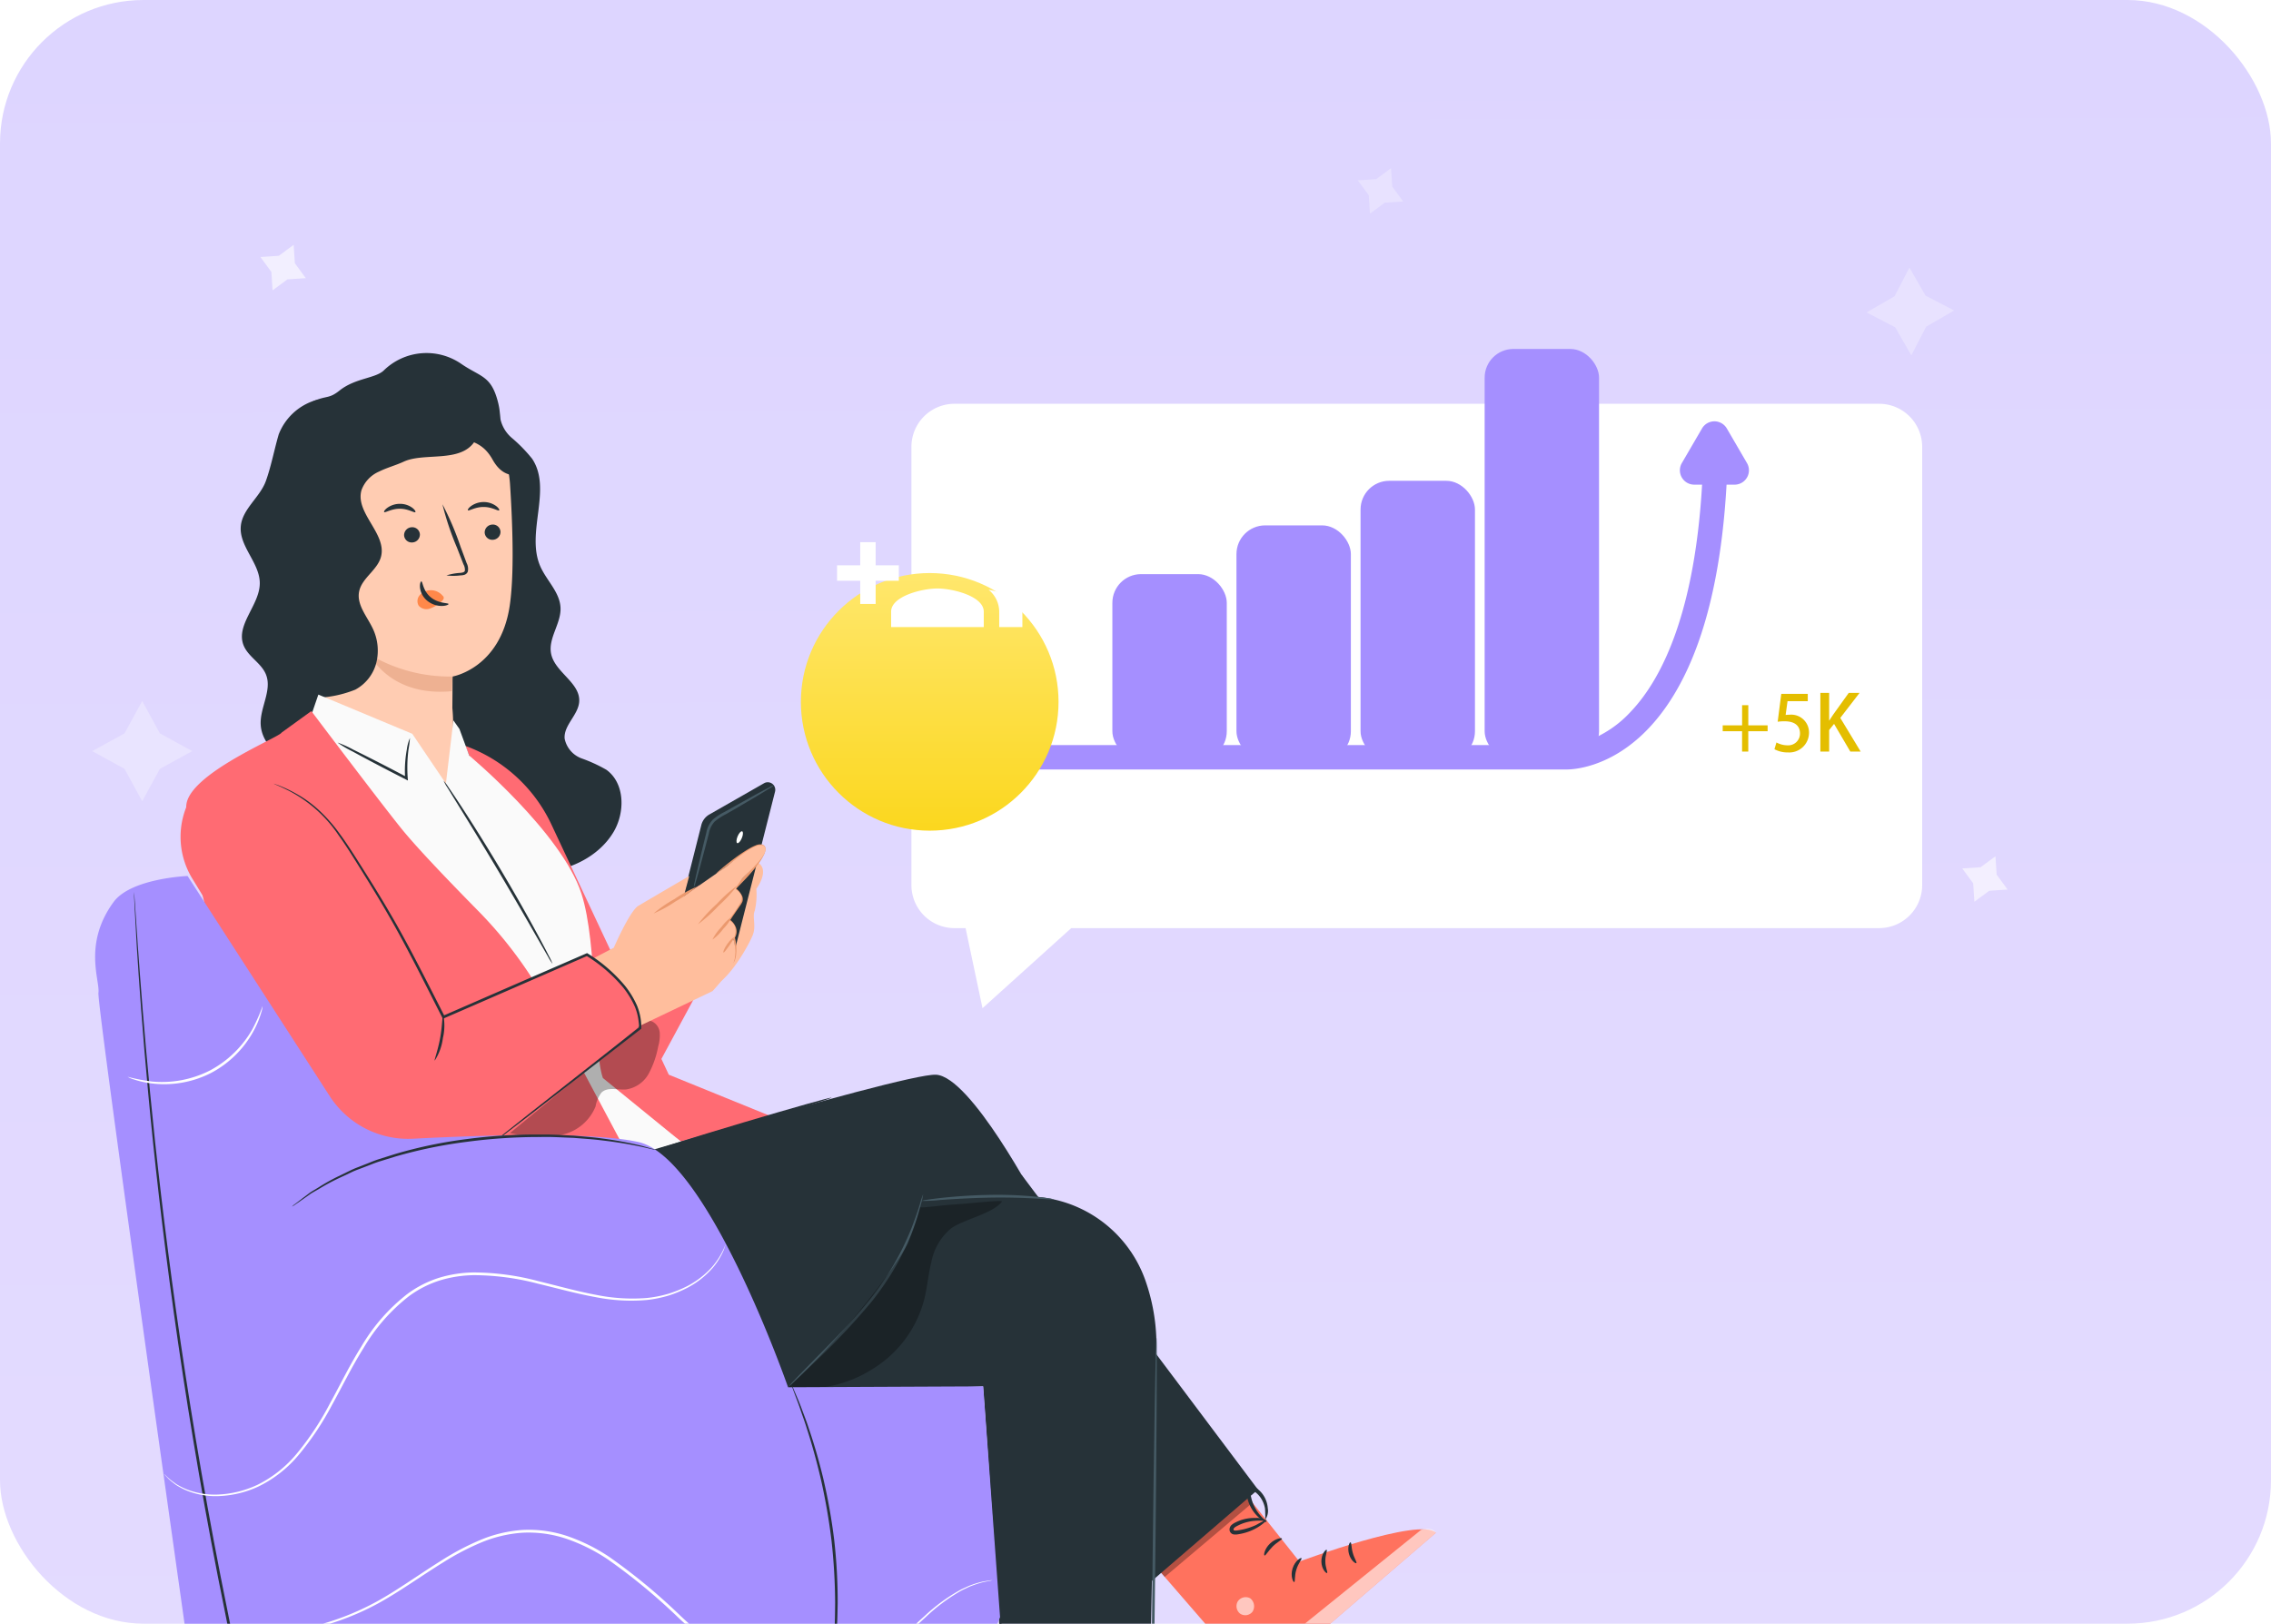 <svg xmlns="http://www.w3.org/2000/svg" xmlns:xlink="http://www.w3.org/1999/xlink" width="316.496" height="226.312" viewBox="0 0 316.496 226.312">
  <defs>
    <linearGradient id="linear-gradient" x1="1.038" y1="1.243" x2="1.034" y2="-0.022" gradientUnits="objectBoundingBox">
      <stop offset="0" stop-color="#e5dcff"/>
      <stop offset="1" stop-color="#ddd5ff"/>
    </linearGradient>
    <clipPath id="clip-path">
      <rect id="矩形_3641" data-name="矩形 3641" width="316.496" height="226.312" rx="20" transform="translate(30 6736)" fill="url(#linear-gradient)"/>
    </clipPath>
    <clipPath id="clip-path-2">
      <rect id="矩形_3644" data-name="矩形 3644" width="191.327" height="179.634" transform="translate(0 0)" fill="none"/>
    </clipPath>
    <filter id="联合_120" x="97.021" y="26.279" width="200.863" height="144.244" filterUnits="userSpaceOnUse">
      <feOffset dy="16" input="SourceAlpha"/>
      <feGaussianBlur stdDeviation="10" result="blur"/>
      <feFlood flood-color="#4e00b5" flood-opacity="0.259"/>
      <feComposite operator="in" in2="blur"/>
      <feComposite in="SourceGraphic"/>
    </filter>
    <linearGradient id="linear-gradient-3" x1="0.5" x2="0.5" y2="1" gradientUnits="objectBoundingBox">
      <stop offset="0" stop-color="#ffe76d"/>
      <stop offset="1" stop-color="#fbd71e"/>
    </linearGradient>
    <filter id="椭圆_1555" x="75.616" y="43.873" width="107.906" height="107.906" filterUnits="userSpaceOnUse">
      <feOffset dy="16" input="SourceAlpha"/>
      <feGaussianBlur stdDeviation="12" result="blur-2"/>
      <feFlood flood-color="#ebcf72" flood-opacity="0.388"/>
      <feComposite operator="in" in2="blur-2"/>
      <feComposite in="SourceGraphic"/>
    </filter>
    <filter id="路径_2296" x="-5.156" y="79.7" width="49.944" height="49.976" filterUnits="userSpaceOnUse">
      <feOffset dy="6" input="SourceAlpha"/>
      <feGaussianBlur stdDeviation="6" result="blur-3"/>
      <feFlood flood-color="#3493c4"/>
      <feComposite operator="in" in2="blur-3"/>
      <feComposite in="SourceGraphic"/>
    </filter>
    <filter id="路径_2297" x="18.288" y="16.122" width="42.324" height="42.338" filterUnits="userSpaceOnUse">
      <feOffset dy="6" input="SourceAlpha"/>
      <feGaussianBlur stdDeviation="6" result="blur-4"/>
      <feFlood flood-color="#3493c4"/>
      <feComposite operator="in" in2="blur-4"/>
      <feComposite in="SourceGraphic"/>
    </filter>
    <filter id="路径_2298" x="255.463" y="101.341" width="42.324" height="42.338" filterUnits="userSpaceOnUse">
      <feOffset dy="6" input="SourceAlpha"/>
      <feGaussianBlur stdDeviation="6" result="blur-5"/>
      <feFlood flood-color="#3493c4"/>
      <feComposite operator="in" in2="blur-5"/>
      <feComposite in="SourceGraphic"/>
    </filter>
    <filter id="路径_2299" x="171.225" y="5.441" width="42.324" height="42.338" filterUnits="userSpaceOnUse">
      <feOffset dy="6" input="SourceAlpha"/>
      <feGaussianBlur stdDeviation="6" result="blur-6"/>
      <feFlood flood-color="#3493c4"/>
      <feComposite operator="in" in2="blur-6"/>
      <feComposite in="SourceGraphic"/>
    </filter>
    <filter id="路径_2300" x="242.133" y="19.292" width="48.207" height="48.235" filterUnits="userSpaceOnUse">
      <feOffset dy="6" input="SourceAlpha"/>
      <feGaussianBlur stdDeviation="6" result="blur-7"/>
      <feFlood flood-color="#3493c4"/>
      <feComposite operator="in" in2="blur-7"/>
      <feComposite in="SourceGraphic"/>
    </filter>
  </defs>
  <g id="pic03" transform="translate(-30 -6736)">
    <g id="蒙版组_149" data-name="蒙版组 149" clip-path="url(#clip-path)">
      <rect id="矩形_988" data-name="矩形 988" width="316.496" height="226.312" rx="20" transform="translate(30 6736)" fill="url(#linear-gradient)"/>
      <g id="蒙版组_150" data-name="蒙版组 150" transform="translate(40.916 6782.678)" clip-path="url(#clip-path-2)">
        <rect id="矩形_3642" data-name="矩形 3642" width="191.327" height="179.634" transform="translate(0 0)" fill="none"/>
        <g id="组_8156" data-name="组 8156" transform="translate(2.342 2.532)">
          <g id="组_7987" data-name="组 7987" transform="translate(20.286 0)">
            <g id="组_7905" data-name="组 7905" transform="translate(0 3.463)">
              <path id="路径_28837" data-name="路径 28837" d="M-242.434,232.6a21,21,0,0,0-3.45-1.585,3.724,3.724,0,0,1-2.367-2.757c-.156-1.87,1.908-3.284,2.029-5.158.17-2.639-3.394-4.083-3.915-6.676-.433-2.153,1.392-4.185,1.313-6.38s-1.97-3.832-2.837-5.843c-2.013-4.674,1.7-10.7-1.111-14.941a20.963,20.963,0,0,0-2.856-2.93,4.815,4.815,0,0,1-1.686-3.6l-5.28-2.4c-1.768-2.708-5.778-2.813-8.794-1.658s-5.664,3.234-8.8,4.01c-1.52.377-1.3-1.884-2.837-1.571a7.991,7.991,0,0,0-5.075,4.742c-.617,2.105-1.045,4.433-1.791,6.5-.824,2.28-3.263,3.872-3.491,6.286-.266,2.817,2.639,5.112,2.644,7.942.006,3.045-3.348,5.764-2.28,8.615.611,1.629,2.486,2.5,3.138,4.114.9,2.228-.89,4.669-.726,7.067.162,2.367,2.146,4.149,4.027,5.59a84.647,84.647,0,0,0,23.716,13.061,27.93,27.93,0,0,0,11.511,1.894c3.9-.355,7.828-2.226,9.871-5.577C-239.8,238.593-239.82,234.487-242.434,232.6Z" transform="translate(293.398 -177.979)" fill="#263238"/>
            </g>
            <g id="组_7906" data-name="组 7906" transform="translate(4.814)">
              <path id="路径_28838" data-name="路径 28838" d="M-255.751,180.156c-.957-3.823-2.425-3.518-5.205-5.446a8.527,8.527,0,0,0-10.694.932c-1.126,1.144-3.993,1.072-6.194,2.829-1.417,1.13-1.721.716-3.406,1.38s-4.77,5.368-4.718,7.182l-.843,7.952c.069,1.864,2.457,2.911,4.215,2.3s2.926-2.256,3.856-3.87,1.8-3.36,3.323-4.432c2.523-1.778,5.943-1.167,8.964-.547s6.517,1.062,8.875-.93C-255.545,185.794-255.1,182.74-255.751,180.156Z" transform="translate(286.811 -173.252)" fill="#263238"/>
            </g>
            <g id="组_7908" data-name="组 7908" transform="translate(9.848 7.259)">
              <g id="组_7907" data-name="组 7907">
                <path id="路径_28839" data-name="路径 28839" d="M-252.236,194.16c-.337-5.177-3.774-11.522-8.92-10.964l-16.063,4.107a3.034,3.034,0,0,0-2.7,3.085l1.806,38.842-.111.024s6.535,13.883,17.156,10.536c2.106-.664.194-5.9.612-8.275l.109.014c0-.282.008-.545.012-.814a25.478,25.478,0,0,0,.063-5.334h0c.03-3.136.026-4.422.029-4.393,0,0,6.6-1.113,7.945-9.746C-251.631,206.948-251.862,199.911-252.236,194.16Z" transform="translate(279.923 -183.161)" fill="#ffccb2"/>
              </g>
            </g>
            <g id="组_7917" data-name="组 7917" transform="translate(34.003 23.91)">
              <g id="组_7916" data-name="组 7916">
                <g id="组_7915" data-name="组 7915">
                  <g id="组_7914" data-name="组 7914">
                    <g id="组_7913" data-name="组 7913">
                      <g id="组_7912" data-name="组 7912">
                        <g id="组_7911" data-name="组 7911">
                          <g id="组_7910" data-name="组 7910">
                            <g id="组_7909" data-name="组 7909">
                              <path id="路径_28840" data-name="路径 28840" d="M-244.671,206.89a1.106,1.106,0,0,1-1.062,1.119,1.058,1.058,0,0,1-1.141-1,1.107,1.107,0,0,1,1.061-1.12A1.058,1.058,0,0,1-244.671,206.89Z" transform="translate(246.875 -205.892)" fill="#263238"/>
                            </g>
                          </g>
                        </g>
                      </g>
                    </g>
                  </g>
                </g>
              </g>
            </g>
            <g id="组_7927" data-name="组 7927" transform="translate(31.655 20.763)">
              <g id="组_7926" data-name="组 7926">
                <g id="组_7925" data-name="组 7925">
                  <g id="组_7924" data-name="组 7924">
                    <g id="组_7923" data-name="组 7923">
                      <g id="组_7922" data-name="组 7922">
                        <g id="组_7921" data-name="组 7921">
                          <g id="组_7920" data-name="组 7920">
                            <g id="组_7919" data-name="组 7919">
                              <g id="组_7918" data-name="组 7918">
                                <path id="路径_28841" data-name="路径 28841" d="M-245.722,202.754c-.137.144-.974-.474-2.163-.468-1.187-.012-2.058.6-2.188.458-.064-.064.076-.325.455-.6a3.03,3.03,0,0,1,1.75-.545,2.91,2.91,0,0,1,1.722.553C-245.779,202.428-245.655,202.689-245.722,202.754Z" transform="translate(250.087 -201.595)" fill="#263238"/>
                              </g>
                            </g>
                          </g>
                        </g>
                      </g>
                    </g>
                  </g>
                </g>
              </g>
            </g>
            <g id="组_7947" data-name="组 7947" transform="translate(19.975 21.011)">
              <g id="组_7936" data-name="组 7936" transform="translate(2.796 3.27)">
                <g id="组_7935" data-name="组 7935">
                  <g id="组_7934" data-name="组 7934">
                    <g id="组_7933" data-name="组 7933">
                      <g id="组_7932" data-name="组 7932">
                        <g id="组_7931" data-name="组 7931">
                          <g id="组_7930" data-name="组 7930">
                            <g id="组_7929" data-name="组 7929">
                              <g id="组_7928" data-name="组 7928">
                                <path id="路径_28842" data-name="路径 28842" d="M-260.039,207.395a1.106,1.106,0,0,1-1.063,1.119,1.057,1.057,0,0,1-1.14-1,1.106,1.106,0,0,1,1.061-1.119A1.058,1.058,0,0,1-260.039,207.395Z" transform="translate(262.243 -206.397)" fill="#263238"/>
                              </g>
                            </g>
                          </g>
                        </g>
                      </g>
                    </g>
                  </g>
                </g>
              </g>
              <g id="组_7946" data-name="组 7946">
                <g id="组_7945" data-name="组 7945">
                  <g id="组_7944" data-name="组 7944">
                    <g id="组_7943" data-name="组 7943">
                      <g id="组_7942" data-name="组 7942">
                        <g id="组_7941" data-name="组 7941">
                          <g id="组_7940" data-name="组 7940">
                            <g id="组_7939" data-name="组 7939">
                              <g id="组_7938" data-name="组 7938">
                                <g id="组_7937" data-name="组 7937">
                                  <path id="路径_28843" data-name="路径 28843" d="M-261.7,203.093c-.137.144-.976-.474-2.163-.468-1.186-.012-2.057.6-2.187.458-.063-.065.075-.325.455-.6a3.025,3.025,0,0,1,1.75-.545,2.9,2.9,0,0,1,1.722.553C-261.761,202.767-261.636,203.028-261.7,203.093Z" transform="translate(266.068 -201.934)" fill="#263238"/>
                                </g>
                              </g>
                            </g>
                          </g>
                        </g>
                      </g>
                    </g>
                  </g>
                </g>
              </g>
            </g>
            <g id="组_7957" data-name="组 7957" transform="translate(28.094 21.071)">
              <g id="组_7956" data-name="组 7956">
                <g id="组_7955" data-name="组 7955">
                  <g id="组_7954" data-name="组 7954">
                    <g id="组_7953" data-name="组 7953">
                      <g id="组_7952" data-name="组 7952">
                        <g id="组_7951" data-name="组 7951">
                          <g id="组_7950" data-name="组 7950">
                            <g id="组_7949" data-name="组 7949">
                              <g id="组_7948" data-name="组 7948">
                                <path id="路径_28844" data-name="路径 28844" d="M-254.382,211.938a7.889,7.889,0,0,1,1.93-.353c.3-.032.591-.093.641-.3a1.549,1.549,0,0,0-.2-.9l-.9-2.313a39.877,39.877,0,0,1-2.029-6.053,39.915,39.915,0,0,1,2.51,5.875q.453,1.219.865,2.327a1.759,1.759,0,0,1,.16,1.193.761.761,0,0,1-.5.446,2.023,2.023,0,0,1-.515.073A7.717,7.717,0,0,1-254.382,211.938Z" transform="translate(254.96 -202.015)" fill="#263238"/>
                              </g>
                            </g>
                          </g>
                        </g>
                      </g>
                    </g>
                  </g>
                </g>
              </g>
            </g>
            <g id="组_7966" data-name="组 7966" transform="translate(17.985 42.028)">
              <g id="组_7965" data-name="组 7965">
                <g id="组_7964" data-name="组 7964">
                  <g id="组_7963" data-name="组 7963">
                    <g id="组_7962" data-name="组 7962">
                      <g id="组_7961" data-name="组 7961">
                        <g id="组_7960" data-name="组 7960">
                          <g id="组_7959" data-name="组 7959">
                            <g id="组_7958" data-name="组 7958">
                              <path id="路径_28845" data-name="路径 28845" d="M-257.252,233.681a21.861,21.861,0,0,1-11.538-3.058s2.811,5.923,11.427,5.1Z" transform="translate(268.79 -230.623)" fill="#eeb192"/>
                            </g>
                          </g>
                        </g>
                      </g>
                    </g>
                  </g>
                </g>
              </g>
            </g>
            <g id="组_7975" data-name="组 7975" transform="translate(24.633 33.059)">
              <g id="组_7974" data-name="组 7974">
                <g id="组_7973" data-name="组 7973">
                  <g id="组_7972" data-name="组 7972">
                    <g id="组_7971" data-name="组 7971">
                      <g id="组_7970" data-name="组 7970">
                        <g id="组_7969" data-name="组 7969">
                          <g id="组_7968" data-name="组 7968">
                            <g id="组_7967" data-name="组 7967">
                              <path id="路径_28846" data-name="路径 28846" d="M-256.152,219.186a2.139,2.139,0,0,0-1.922-.793,1.95,1.95,0,0,0-1.348.729,1.245,1.245,0,0,0-.091,1.42,1.436,1.436,0,0,0,1.559.391,4.493,4.493,0,0,0,1.517-.912,1.318,1.318,0,0,0,.339-.353.4.4,0,0,0,0-.443" transform="translate(259.695 -218.38)" fill="#ff884a"/>
                            </g>
                          </g>
                        </g>
                      </g>
                    </g>
                  </g>
                </g>
              </g>
            </g>
            <g id="组_7985" data-name="组 7985" transform="translate(24.985 31.824)">
              <g id="组_7984" data-name="组 7984">
                <g id="组_7983" data-name="组 7983">
                  <g id="组_7982" data-name="组 7982">
                    <g id="组_7981" data-name="组 7981">
                      <g id="组_7980" data-name="组 7980">
                        <g id="组_7979" data-name="组 7979">
                          <g id="组_7978" data-name="组 7978">
                            <g id="组_7977" data-name="组 7977">
                              <g id="组_7976" data-name="组 7976">
                                <path id="路径_28847" data-name="路径 28847" d="M-259.022,216.7c.193-.012.2,1.281,1.3,2.2s2.479.77,2.489.951c.018.081-.306.252-.886.269a3.205,3.205,0,0,1-2.078-.72,2.807,2.807,0,0,1-1.012-1.842C-259.253,217.009-259.11,216.688-259.022,216.7Z" transform="translate(259.213 -216.695)" fill="#263238"/>
                              </g>
                            </g>
                          </g>
                        </g>
                      </g>
                    </g>
                  </g>
                </g>
              </g>
            </g>
            <g id="组_7986" data-name="组 7986" transform="translate(5.3 4.149)">
              <path id="路径_28848" data-name="路径 28848" d="M-258.013,182.9l-5.83-3.987a55.118,55.118,0,0,0-14.487,3.705,12.1,12.1,0,0,0-4.993,3.209c-1.744,2.134-2.021,5.076-2.22,7.827-.754,10.472-1.38,21.258,1.909,31.227a5.532,5.532,0,0,1,3.809-2.133,15.894,15.894,0,0,0,4.347-1.064,5.92,5.92,0,0,0,2.941-3.779,7.129,7.129,0,0,0-.533-4.808c-.8-1.66-2.223-3.261-1.875-5.071.365-1.894,2.535-2.979,3.044-4.839.88-3.215-3.623-6.1-2.712-9.308a4.5,4.5,0,0,1,2.467-2.6c1.1-.549,2.3-.856,3.418-1.374C-265.014,188.183-257.6,191.3-258.013,182.9Z" transform="translate(286.146 -178.916)" fill="#263238"/>
            </g>
          </g>
          <g id="组_8021" data-name="组 8021" transform="translate(11.906 47.604)">
            <g id="组_7996" data-name="组 7996" transform="translate(55.131 12.216)">
              <g id="组_7988" data-name="组 7988" transform="translate(14.978 11.063)">
                <path id="路径_28849" data-name="路径 28849" d="M-198.87,270.012l-10.071,15.709a4.038,4.038,0,0,0,3.542,1.76c2.421-.1,5.756-6.168,6.153-7.4s-.143-2.409.22-3.225a9.948,9.948,0,0,0,.217-3.064C-198.863,273.924-196.634,270.934-198.87,270.012Z" transform="translate(208.941 -270.012)" fill="#ffbe9d"/>
              </g>
              <g id="组_7989" data-name="组 7989" transform="translate(12.197)">
                <path id="路径_28850" data-name="路径 28850" d="M-212.746,281.673l5.247-20.794a2.365,2.365,0,0,1,1.119-1.474l7.625-4.356a1.044,1.044,0,0,1,1.364.3h0a1.05,1.05,0,0,1,.167.872l-5.557,21.889Z" transform="translate(212.746 -254.911)" fill="#263238"/>
              </g>
              <g id="组_7990" data-name="组 7990" transform="translate(0 14.367)">
                <path id="路径_28851" data-name="路径 28851" d="M-219.884,303.035l12.186-22.555-4.588-5.959-17.147,13.044,4.491,12.394Z" transform="translate(229.434 -274.522)" fill="#ff6b73"/>
              </g>
              <g id="组_7992" data-name="组 7992" transform="translate(19.514 8.654)">
                <g id="组_7991" data-name="组 7991">
                  <path id="路径_28852" data-name="路径 28852" d="M-200.367,283.286a5.367,5.367,0,0,0,.234-.93,6.964,6.964,0,0,0-.255-2.6l-.015-.053.028-.048a1.4,1.4,0,0,0,.141-1.158,2.22,2.22,0,0,0-.85-1.061l-.134-.095.091-.136,1.379-2.065a2.955,2.955,0,0,0,.321-.533.761.761,0,0,0-.04-.542,2.57,2.57,0,0,0-.854-.968l-.172-.125.138-.157c.375-.429.789-.852,1.21-1.284a27.73,27.73,0,0,0,2.009-2.321,7.531,7.531,0,0,0,.745-1.2,1.84,1.84,0,0,0,.183-.6c.016-.192-.076-.3-.186-.321l-.042-.008h0a1.271,1.271,0,0,0-.688.107,6.568,6.568,0,0,0-.7.318c-.447.236-.861.489-1.245.735-.768.5-1.421.965-1.959,1.352l-1.245.914a2.279,2.279,0,0,1-.46.305,2.007,2.007,0,0,1,.392-.39c.269-.238.669-.578,1.191-.993s1.161-.905,1.926-1.426c.382-.259.8-.526,1.253-.778a6.751,6.751,0,0,1,.731-.348,1.507,1.507,0,0,1,.917-.122l-.043-.009a.61.61,0,0,1,.511.675,2.132,2.132,0,0,1-.207.731,7.7,7.7,0,0,1-.774,1.27,26.385,26.385,0,0,1-2.03,2.363c-.42.433-.838.857-1.207,1.275l-.033-.283a2.893,2.893,0,0,1,.983,1.138,1.13,1.13,0,0,1,.045.8,2.92,2.92,0,0,1-.365.612l-1.418,2.061-.043-.23a2.494,2.494,0,0,1,.952,1.245,1.667,1.667,0,0,1-.2,1.38l.014-.1a6.546,6.546,0,0,1,.145,2.7,2.606,2.606,0,0,1-.229.7C-200.307,283.221-200.356,283.292-200.367,283.286Z" transform="translate(202.734 -266.724)" fill="#eb996e"/>
                </g>
              </g>
              <g id="组_7994" data-name="组 7994" transform="translate(16.396 0.43)">
                <g id="组_7993" data-name="组 7993">
                  <path id="路径_28853" data-name="路径 28853" d="M-195.845,255.5a2.974,2.974,0,0,1-.627.443c-.417.264-1.025.636-1.783,1.088l-2.668,1.571-1.584.914a7.83,7.83,0,0,0-1.593,1.045,3.3,3.3,0,0,0-.8,1.651c-.159.612-.313,1.2-.46,1.771l-.8,2.995c-.233.851-.428,1.538-.572,2.011a2.993,2.993,0,0,1-.26.725,3.02,3.02,0,0,1,.116-.761c.1-.484.254-1.181.455-2.04l.721-3.015c.141-.57.287-1.164.439-1.778a3.6,3.6,0,0,1,.9-1.831,7.828,7.828,0,0,1,1.679-1.1l1.593-.894,2.706-1.5c.773-.422,1.4-.757,1.841-.982A3.018,3.018,0,0,1-195.845,255.5Z" transform="translate(207 -255.498)" fill="#455a64"/>
                </g>
              </g>
              <g id="组_7995" data-name="组 7995" transform="translate(22.342 6.838)">
                <path id="路径_28854" data-name="路径 28854" d="M-198.708,264.951c-.189.453-.211.875-.049.943s.447-.243.637-.7.211-.875.049-.943S-198.519,264.5-198.708,264.951Z" transform="translate(198.866 -264.245)" fill="#fff"/>
              </g>
            </g>
            <g id="组_8006" data-name="组 8006" transform="translate(0.794)">
              <g id="组_7997" data-name="组 7997" transform="translate(38.889 7.148)">
                <path id="路径_28855" data-name="路径 28855" d="M-250.569,247.993h0a21.235,21.235,0,0,1,12,10.956l16.36,34.878,14.091,5.728-12.407,3.584-11.051-8.121Z" transform="translate(250.569 -247.993)" fill="#ff6b73"/>
              </g>
              <g id="组_7998" data-name="组 7998" transform="translate(16.451)">
                <path id="路径_28856" data-name="路径 28856" d="M-228.788,300.53l-5.936,4.587-29.613-30.531-16.93-30.65,1.957-5.7,13.089,5.464,4.687,6.942,1.045-8.811.841,1.193,1.366,3.713s12.853,10.717,15.626,19.214c2.315,7.093,1.59,21.746,3,25.728Z" transform="translate(281.268 -238.235)" fill="#fafafa"/>
              </g>
              <g id="组_7999" data-name="组 7999" transform="translate(0 2.302)">
                <path id="路径_28857" data-name="路径 28857" d="M-290.5,244.378c-.2.6-12.659,5.614-13.255,9.987s8.956,38.187,8.956,38.187l15.138,13.4h38.874l-12.332-23.142a58.751,58.751,0,0,0-9.979-13.593c-3.649-3.706-8.066-8.292-10.339-11.029-2.464-2.967-12.91-16.816-12.91-16.816Z" transform="translate(303.777 -241.377)" fill="#ff6b73"/>
              </g>
              <g id="组_8001" data-name="组 8001" transform="translate(21.08 6.053)">
                <g id="组_8000" data-name="组 8000">
                  <path id="路径_28858" data-name="路径 28858" d="M-274.934,247.132a15.1,15.1,0,0,1,2.2.99c1.338.656,3.175,1.585,5.193,2.631l2.29,1.2-.263.174a16.675,16.675,0,0,1,.246-4.083,5.672,5.672,0,0,1,.427-1.545,14.808,14.808,0,0,1-.2,1.579,19.985,19.985,0,0,0-.108,4.023l.025.322-.288-.148-2.3-1.182c-2.018-1.047-3.836-2.013-5.143-2.73A15.182,15.182,0,0,1-274.934,247.132Z" transform="translate(274.935 -246.498)" fill="#263238"/>
                </g>
              </g>
              <g id="组_8003" data-name="组 8003" transform="translate(35.861 12.003)">
                <g id="组_8002" data-name="组 8002">
                  <path id="路径_28859" data-name="路径 28859" d="M-239.526,280.145a6.843,6.843,0,0,1-.622-.99l-1.586-2.76c-1.333-2.332-3.184-5.549-5.28-9.073s-4.04-6.686-5.454-8.971l-1.668-2.71a6.912,6.912,0,0,1-.574-1.019,6.733,6.733,0,0,1,.7.938c.429.618,1.035,1.521,1.771,2.647,1.473,2.25,3.454,5.393,5.554,8.921s3.913,6.768,5.188,9.137c.637,1.185,1.143,2.148,1.481,2.82A6.89,6.89,0,0,1-239.526,280.145Z" transform="translate(254.711 -254.62)" fill="#263238"/>
                </g>
              </g>
              <g id="组_8005" data-name="组 8005" transform="translate(44.217 45.453)" opacity="0.3">
                <g id="组_8004" data-name="组 8004">
                  <path id="路径_28860" data-name="路径 28860" d="M-242.438,315.928a19.31,19.31,0,0,0,6.825.338,6.57,6.57,0,0,0,5.163-4.035,4.264,4.264,0,0,1,.843-1.952c.869-.805,2.253-.31,3.432-.418a4.315,4.315,0,0,0,3.13-2.2,12.822,12.822,0,0,0,1.308-3.732,5.72,5.72,0,0,0,.231-1.938,1.932,1.932,0,0,0-1.011-1.578c-.89-.4-1.894.182-2.686.755A202.594,202.594,0,0,0-243.278,316.5" transform="translate(243.278 -300.282)"/>
                </g>
              </g>
            </g>
            <g id="组_8007" data-name="组 8007" transform="translate(54.402 20.974)">
              <path id="路径_28861" data-name="路径 28861" d="M-224.46,281.18s2.228-5.128,3.418-5.839,7.1-4.165,7.1-4.165l-.761,2.819,5.777-4.021c.71-.478,4.836-4.236,5.568-2.77.526,1.056-2.842,3.838-3.293,4.457-1.128,1.549-.754,1.406-.754,1.406s1.224.737.61,1.831a24.7,24.7,0,0,1-1.65,2.434s1.608.575.67,2.669a5.6,5.6,0,0,1,.163,2.689c-.265,1.563-3.084,4.533-3.084,4.533l-14.061,6.712-5.67-9.646Z" transform="translate(230.43 -266.866)" fill="#ffbe9d"/>
            </g>
            <g id="组_8008" data-name="组 8008" transform="translate(0 9.961)">
              <path id="路径_28862" data-name="路径 28862" d="M-277.237,267.519l9.016,19.3,20-8.708s8.3,4.853,7.15,10.156L-259.091,303.1a16.109,16.109,0,0,1-12.2,3.556h0a16.129,16.129,0,0,1-11.523-7.171l-13.041-19.892-7.291-11.945a11.176,11.176,0,0,1,.306-12.363,9.038,9.038,0,0,1,2.576-2.423C-297.013,250.872-287.339,250.011-277.237,267.519Z" transform="translate(304.863 -251.833)" fill="#ff6b73"/>
            </g>
            <g id="组_8010" data-name="组 8010" transform="translate(65.916 26.756)">
              <g id="组_8009" data-name="组 8009">
                <path id="路径_28863" data-name="路径 28863" d="M-208.615,274.765a17.911,17.911,0,0,1-2.937,2.026,17.975,17.975,0,0,1-3.124,1.724,17.938,17.938,0,0,1,2.937-2.027A18,18,0,0,1-208.615,274.765Z" transform="translate(214.677 -274.759)" fill="#eb996e"/>
              </g>
            </g>
            <g id="组_8012" data-name="组 8012" transform="translate(72.109 26.583)">
              <g id="组_8011" data-name="组 8011">
                <path id="路径_28864" data-name="路径 28864" d="M-200.7,274.526a21.1,21.1,0,0,1-2.625,2.84,21.2,21.2,0,0,1-2.875,2.586,21.1,21.1,0,0,1,2.625-2.841A21.043,21.043,0,0,1-200.7,274.526Z" transform="translate(206.204 -274.523)" fill="#eb996e"/>
              </g>
            </g>
            <g id="组_8014" data-name="组 8014" transform="translate(74.118 30.928)">
              <g id="组_8013" data-name="组 8013">
                <path id="路径_28865" data-name="路径 28865" d="M-200.714,280.459a6.412,6.412,0,0,1-1.232,1.724,6.415,6.415,0,0,1-1.5,1.493,6.384,6.384,0,0,1,1.232-1.724A6.416,6.416,0,0,1-200.714,280.459Z" transform="translate(203.454 -280.454)" fill="#eb996e"/>
              </g>
            </g>
            <g id="组_8016" data-name="组 8016" transform="translate(75.643 33.856)">
              <g id="组_8015" data-name="组 8015">
                <path id="路径_28866" data-name="路径 28866" d="M-199.9,284.457c.075.066-.235.541-.631,1.11s-.736,1.023-.824.976.122-.594.532-1.18S-199.968,284.393-199.9,284.457Z" transform="translate(201.369 -284.45)" fill="#eb996e"/>
              </g>
            </g>
            <g id="组_8018" data-name="组 8018" transform="translate(12.975 12.407)">
              <g id="组_8017" data-name="组 8017">
                <path id="路径_28867" data-name="路径 28867" d="M-257.387,305.9s.029-.034.091-.089l.287-.24,1.133-.916,4.322-3.432,15.417-12.115-.064.125a7.725,7.725,0,0,0-.566-2.954,12.314,12.314,0,0,0-1.66-2.716,21.166,21.166,0,0,0-5.114-4.4l.167.01-10.354,4.514-9.643,4.195-.161.07-.079-.156c-2.655-5.233-5.1-10.159-7.589-14.436-1.232-2.145-2.457-4.135-3.608-5.983s-2.207-3.568-3.281-5.048a18.654,18.654,0,0,0-6.229-5.79c-.433-.256-.833-.451-1.18-.62s-.642-.308-.884-.409l-.547-.242a.851.851,0,0,1-.182-.093,16.758,16.758,0,0,1,2.858,1.25,16.463,16.463,0,0,1,3.052,2.09,21.508,21.508,0,0,1,3.309,3.672c1.095,1.48,2.163,3.2,3.328,5.037s2.4,3.829,3.646,5.973c2.514,4.276,4.979,9.2,7.64,14.429l-.24-.086,9.64-4.2,10.357-4.505.09-.039.078.049a21.428,21.428,0,0,1,5.2,4.5,12.6,12.6,0,0,1,1.7,2.809,8.059,8.059,0,0,1,.581,3.1v.076l-.064.049-15.5,12.007-4.38,3.359-1.164.875-.3.22A.444.444,0,0,1-257.387,305.9Z" transform="translate(287.111 -255.171)" fill="#263238"/>
              </g>
            </g>
            <g id="组_8020" data-name="组 8020" transform="translate(35.415 44.532)">
              <g id="组_8019" data-name="组 8019">
                <path id="路径_28868" data-name="路径 28868" d="M-256.4,305.5c-.1-.045.448-1.422.763-3.206s.292-3.267.406-3.272a7.5,7.5,0,0,1-.031,3.34A7.5,7.5,0,0,1-256.4,305.5Z" transform="translate(256.409 -299.024)" fill="#263238"/>
              </g>
            </g>
          </g>
          <g id="组_8155" data-name="组 8155" transform="translate(0 72.888)">
            <g id="组_8070" data-name="组 8070" transform="translate(144.99 82.406)">
              <g id="组_8055" data-name="组 8055" transform="translate(0)">
                <g id="组_8025" data-name="组 8025">
                  <g id="组_8024" data-name="组 8024">
                    <g id="组_8023" data-name="组 8023">
                      <g id="组_8022" data-name="组 8022">
                        <path id="路径_28869" data-name="路径 28869" d="M-110.409,385.239l10.472,13.149s16.853-6.252,19.024-4.011l-24.708,21.268-17.157-19.817Z" transform="translate(122.778 -385.239)" fill="#ff725e"/>
                      </g>
                    </g>
                  </g>
                </g>
                <g id="组_8030" data-name="组 8030" transform="translate(14.074 18.121)" opacity="0.6">
                  <g id="组_8029" data-name="组 8029">
                    <g id="组_8028" data-name="组 8028">
                      <g id="组_8027" data-name="组 8027">
                        <g id="组_8026" data-name="组 8026">
                          <path id="路径_28870" data-name="路径 28870" d="M-103.314,410.507a1.335,1.335,0,0,0,.291,1.754,1.277,1.277,0,0,0,1.738-.274,1.409,1.409,0,0,0-.318-1.856,1.325,1.325,0,0,0-1.776.486" transform="translate(103.522 -409.976)" fill="#fff"/>
                        </g>
                      </g>
                    </g>
                  </g>
                </g>
                <g id="组_8034" data-name="组 8034" transform="translate(15.505 8.598)" opacity="0.6">
                  <g id="组_8033" data-name="组 8033">
                    <g id="组_8032" data-name="组 8032">
                      <g id="组_8031" data-name="组 8031">
                        <path id="路径_28871" data-name="路径 28871" d="M-99.912,418.783l-1.652-2.065L-77.256,397.1s1.511-.467,2.052.416Z" transform="translate(101.564 -396.975)" fill="#fff"/>
                      </g>
                    </g>
                  </g>
                </g>
                <g id="组_8039" data-name="组 8039" transform="translate(21.764 12.657)">
                  <g id="组_8038" data-name="组 8038">
                    <g id="组_8037" data-name="组 8037">
                      <g id="组_8036" data-name="组 8036">
                        <g id="组_8035" data-name="组 8035">
                          <path id="路径_28872" data-name="路径 28872" d="M-91.631,402.538c.1.125-.456.7-.717,1.6-.284.893-.141,1.68-.293,1.727-.132.073-.571-.805-.236-1.889S-91.7,402.4-91.631,402.538Z" transform="translate(93.001 -402.516)" fill="#263238"/>
                        </g>
                      </g>
                    </g>
                  </g>
                </g>
                <g id="组_8044" data-name="组 8044" transform="translate(25.902 11.509)">
                  <g id="组_8043" data-name="组 8043">
                    <g id="组_8042" data-name="组 8042">
                      <g id="组_8041" data-name="组 8041">
                        <g id="组_8040" data-name="组 8040">
                          <path id="路径_28873" data-name="路径 28873" d="M-86.595,400.963c.128.094-.219.749-.19,1.614,0,.864.373,1.507.249,1.605-.1.116-.788-.52-.8-1.595S-86.7,400.85-86.595,400.963Z" transform="translate(87.339 -400.95)" fill="#263238"/>
                        </g>
                      </g>
                    </g>
                  </g>
                </g>
                <g id="组_8049" data-name="组 8049" transform="translate(29.654 10.471)">
                  <g id="组_8048" data-name="组 8048">
                    <g id="组_8047" data-name="组 8047">
                      <g id="组_8046" data-name="组 8046">
                        <g id="组_8045" data-name="组 8045">
                          <path id="路径_28874" data-name="路径 28874" d="M-81.078,402.426c-.088.12-.773-.34-1.031-1.269s.08-1.678.218-1.621c.153.041.091.711.315,1.471C-81.371,401.771-80.969,402.311-81.078,402.426Z" transform="translate(82.206 -399.533)" fill="#263238"/>
                        </g>
                      </g>
                    </g>
                  </g>
                </g>
                <g id="组_8054" data-name="组 8054" transform="translate(17.929 9.89)">
                  <g id="组_8053" data-name="组 8053">
                    <g id="组_8052" data-name="组 8052">
                      <g id="组_8051" data-name="组 8051">
                        <g id="组_8050" data-name="组 8050">
                          <path id="路径_28875" data-name="路径 28875" d="M-95.762,398.8c.044.153-.653.463-1.294,1.1s-.99,1.306-1.141,1.257c-.145-.028-.01-.922.756-1.656S-95.783,398.651-95.762,398.8Z" transform="translate(98.248 -398.74)" fill="#263238"/>
                        </g>
                      </g>
                    </g>
                  </g>
                </g>
              </g>
              <g id="组_8059" data-name="组 8059" transform="translate(2.3 2.607)" opacity="0.3">
                <g id="组_8058" data-name="组 8058">
                  <g id="组_8057" data-name="组 8057">
                    <g id="组_8056" data-name="组 8056">
                      <path id="路径_28876" data-name="路径 28876" d="M-107.492,388.8l1.87,2.341-12.239,10.342-1.771-2.035Z" transform="translate(119.631 -388.797)"/>
                    </g>
                  </g>
                </g>
              </g>
              <g id="组_8064" data-name="组 8064" transform="translate(13.104 7.077)">
                <g id="组_8063" data-name="组 8063">
                  <g id="组_8062" data-name="组 8062">
                    <g id="组_8061" data-name="组 8061">
                      <g id="组_8060" data-name="组 8060">
                        <path id="路径_28877" data-name="路径 28877" d="M-99.7,395.156c.044.049-.369.534-1.243,1.059a7.32,7.32,0,0,1-1.636.716,7.65,7.65,0,0,1-1.035.234,2.022,2.022,0,0,1-.623.03.694.694,0,0,1-.607-.6.876.876,0,0,1,.292-.731,2.155,2.155,0,0,1,.52-.336,5.82,5.82,0,0,1,1-.4,5.743,5.743,0,0,1,1.785-.231,2.707,2.707,0,0,1,1.59.381c-.02.086-.624-.052-1.584.011a6.517,6.517,0,0,0-1.637.327,6.073,6.073,0,0,0-.9.392c-.321.157-.545.346-.512.521.014.065.026.086.146.115a1.582,1.582,0,0,0,.457-.023,8.329,8.329,0,0,0,.975-.188,8.956,8.956,0,0,0,1.59-.57A11.412,11.412,0,0,1-99.7,395.156Z" transform="translate(104.848 -394.9)" fill="#263238"/>
                      </g>
                    </g>
                  </g>
                </g>
              </g>
              <g id="组_8069" data-name="组 8069" transform="translate(15.507 2.719)">
                <g id="组_8068" data-name="组 8068">
                  <g id="组_8067" data-name="组 8067">
                    <g id="组_8066" data-name="组 8066">
                      <g id="组_8065" data-name="组 8065">
                        <path id="路径_28878" data-name="路径 28878" d="M-98.823,393.874c-.027.055-.637-.172-1.353-.917a5.329,5.329,0,0,1-.995-1.5,5.4,5.4,0,0,1-.33-1.024,1.354,1.354,0,0,1,.253-1.306.761.761,0,0,1,.813-.1,2.213,2.213,0,0,1,.517.346,3.632,3.632,0,0,1,.716.834,3.765,3.765,0,0,1,.569,1.736,2.108,2.108,0,0,1-.357,1.6,13.638,13.638,0,0,0-.031-1.556,3.776,3.776,0,0,0-.607-1.5,3.371,3.371,0,0,0-.637-.7c-.265-.231-.545-.358-.62-.246a.934.934,0,0,0-.085.779,5.446,5.446,0,0,0,.269.936,5.887,5.887,0,0,0,.821,1.444C-99.29,393.457-98.773,393.8-98.823,393.874Z" transform="translate(101.561 -388.95)" fill="#263238"/>
                      </g>
                    </g>
                  </g>
                </g>
              </g>
            </g>
            <g id="组_8119" data-name="组 8119" transform="translate(129.333 122.862)">
              <g id="组_8104" data-name="组 8104">
                <g id="组_8074" data-name="组 8074">
                  <g id="组_8073" data-name="组 8073">
                    <g id="组_8072" data-name="组 8072">
                      <g id="组_8071" data-name="组 8071">
                        <path id="路径_28879" data-name="路径 28879" d="M-127.556,440.543l-.65,17.2s17.228,6.44,17.416,9.631l-33.325-.066-.083-26.846Z" transform="translate(144.199 -440.465)" fill="#ff725e"/>
                      </g>
                    </g>
                  </g>
                </g>
                <g id="组_8079" data-name="组 8079" transform="translate(4.718 15.757)" opacity="0.6">
                  <g id="组_8078" data-name="组 8078">
                    <g id="组_8077" data-name="组 8077">
                      <g id="组_8076" data-name="组 8076">
                        <g id="组_8075" data-name="组 8075">
                          <path id="路径_28880" data-name="路径 28880" d="M-136.771,462.031a1.365,1.365,0,0,0-.944,1.555,1.309,1.309,0,0,0,1.53.952,1.441,1.441,0,0,0,.991-1.652,1.357,1.357,0,0,0-1.7-.813" transform="translate(137.744 -461.975)" fill="#fff"/>
                        </g>
                      </g>
                    </g>
                  </g>
                </g>
                <g id="组_8083" data-name="组 8083" transform="translate(0.083 24.14)" opacity="0.6">
                  <g id="组_8082" data-name="组 8082">
                    <g id="组_8081" data-name="组 8081">
                      <g id="组_8080" data-name="组 8080">
                        <path id="路径_28881" data-name="路径 28881" d="M-144.085,476.124l.1-2.706,31.916,1.075s1.482.65,1.313,1.7Z" transform="translate(144.085 -473.418)" fill="#fff"/>
                      </g>
                    </g>
                  </g>
                </g>
                <g id="组_8088" data-name="组 8088" transform="translate(13.492 16.96)">
                  <g id="组_8087" data-name="组 8087">
                    <g id="组_8086" data-name="组 8086">
                      <g id="组_8085" data-name="组 8085">
                        <g id="组_8084" data-name="组 8084">
                          <path id="路径_28882" data-name="路径 28882" d="M-122.7,463.769c-.006.163-.819.236-1.621.758-.816.5-1.229,1.208-1.379,1.143-.15-.032.1-1.007,1.077-1.623S-122.663,463.619-122.7,463.769Z" transform="translate(125.74 -463.617)" fill="#263238"/>
                        </g>
                      </g>
                    </g>
                  </g>
                </g>
                <g id="组_8093" data-name="组 8093" transform="translate(17.812 18.502)">
                  <g id="组_8092" data-name="组 8092">
                    <g id="组_8091" data-name="组 8091">
                      <g id="组_8090" data-name="组 8090">
                        <g id="组_8089" data-name="组 8089">
                          <path id="路径_28883" data-name="路径 28883" d="M-117.615,465.788c.037.158-.669.434-1.223,1.123-.574.672-.716,1.418-.877,1.41-.153.026-.264-.93.441-1.774S-117.619,465.632-117.615,465.788Z" transform="translate(119.829 -465.721)" fill="#263238"/>
                        </g>
                      </g>
                    </g>
                  </g>
                </g>
                <g id="组_8098" data-name="组 8098" transform="translate(21.808 19.953)">
                  <g id="组_8097" data-name="组 8097">
                    <g id="组_8096" data-name="组 8096">
                      <g id="组_8095" data-name="组 8095">
                        <g id="组_8094" data-name="组 8094">
                          <path id="路径_28884" data-name="路径 28884" d="M-114.167,470.514c-.148.034-.373-.781.048-1.673s1.181-1.247,1.25-1.111c.091.134-.4.612-.737,1.351C-113.958,469.811-114.006,470.5-114.167,470.514Z" transform="translate(114.362 -467.702)" fill="#263238"/>
                        </g>
                      </g>
                    </g>
                  </g>
                </g>
                <g id="组_8103" data-name="组 8103" transform="translate(12.782 12.586)">
                  <g id="组_8102" data-name="组 8102">
                    <g id="组_8101" data-name="组 8101">
                      <g id="组_8100" data-name="组 8100">
                        <g id="组_8099" data-name="组 8099">
                          <path id="路径_28885" data-name="路径 28885" d="M-123.246,458.235c-.069.149-.814-.078-1.734-.018-.921.043-1.637.35-1.722.21-.094-.118.606-.72,1.691-.776S-123.165,458.107-123.246,458.235Z" transform="translate(126.711 -457.646)" fill="#263238"/>
                        </g>
                      </g>
                    </g>
                  </g>
                </g>
              </g>
              <g id="组_8108" data-name="组 8108" transform="translate(0.004 3.485)" opacity="0.3">
                <g id="组_8107" data-name="组 8107">
                  <g id="组_8106" data-name="组 8106">
                    <g id="组_8105" data-name="组 8105">
                      <path id="路径_28886" data-name="路径 28886" d="M-127.688,445.222l-.112,3.066-16.378-.182-.016-2.763Z" transform="translate(144.193 -445.222)"/>
                    </g>
                  </g>
                </g>
              </g>
              <g id="组_8113" data-name="组 8113" transform="translate(11.25 7.003)">
                <g id="组_8112" data-name="组 8112">
                  <g id="组_8111" data-name="组 8111">
                    <g id="组_8110" data-name="组 8110">
                      <g id="组_8109" data-name="组 8109">
                        <path id="路径_28887" data-name="路径 28887" d="M-123.742,452.724a3.118,3.118,0,0,1-1.669-.012,7.489,7.489,0,0,1-1.745-.541,7.82,7.82,0,0,1-.957-.512,2.044,2.044,0,0,1-.5-.394.712.712,0,0,1-.073-.868.894.894,0,0,1,.714-.371,2.2,2.2,0,0,1,.626.088,6.047,6.047,0,0,1,1.036.359,5.88,5.88,0,0,1,1.538,1.016c.771.719,1.034,1.329.978,1.36-.073.053-.449-.458-1.234-1.052a6.652,6.652,0,0,0-1.487-.843,6.154,6.154,0,0,0-.957-.3c-.353-.094-.653-.1-.744.06-.033.06-.037.083.036.187a1.659,1.659,0,0,0,.371.288,8.728,8.728,0,0,0,.881.507,9.269,9.269,0,0,0,1.612.623A11.447,11.447,0,0,1-123.742,452.724Z" transform="translate(128.806 -450.024)" fill="#263238"/>
                      </g>
                    </g>
                  </g>
                </g>
              </g>
              <g id="组_8118" data-name="组 8118" transform="translate(15.659 4.63)">
                <g id="组_8117" data-name="组 8117">
                  <g id="组_8116" data-name="组 8116">
                    <g id="组_8115" data-name="组 8115">
                      <g id="组_8114" data-name="组 8114">
                        <path id="路径_28888" data-name="路径 28888" d="M-122.331,452.09a2.665,2.665,0,0,1-.437-1.616,5.444,5.444,0,0,1,.231-1.831,5.456,5.456,0,0,1,.428-1.015,1.379,1.379,0,0,1,1.066-.842.779.779,0,0,1,.7.468,2.264,2.264,0,0,1,.17.613,3.73,3.73,0,0,1,0,1.127,3.842,3.842,0,0,1-.716,1.727c-.653.864-1.332,1.058-1.346,1-.054-.082.514-.4,1.014-1.227a3.852,3.852,0,0,0,.531-1.571,3.449,3.449,0,0,0-.029-.966c-.051-.355-.183-.642-.316-.606-.166,0-.448.264-.585.547a5.552,5.552,0,0,0-.415.906,6,6,0,0,0-.327,1.669C-122.415,451.455-122.243,452.066-122.331,452.09Z" transform="translate(122.775 -446.785)" fill="#263238"/>
                      </g>
                    </g>
                  </g>
                </g>
              </g>
            </g>
            <g id="组_8137" data-name="组 8137" transform="translate(59.252 27.699)">
              <g id="组_8120" data-name="组 8120" transform="translate(69.825 13.898)">
                <path id="路径_28889" data-name="路径 28889" d="M-144.55,329.533l32.979,43.928L-127,386.741l-15.881-20.813Z" transform="translate(144.55 -329.533)" fill="#263238"/>
              </g>
              <g id="组_8121" data-name="组 8121">
                <path id="路径_28890" data-name="路径 28890" d="M-240.085,326.559s53.057-16.2,57.918-16,14.085,17.792,14.085,17.792l-14.895-.54c-3.822,9.4-10.882,19.072-18.833,28.822l-30.458-1.42Z" transform="translate(240.085 -310.56)" fill="#263238"/>
              </g>
              <g id="组_8123" data-name="组 8123" transform="translate(18.902 3.193)">
                <g id="组_8122" data-name="组 8122">
                  <path id="路径_28891" data-name="路径 28891" d="M-189.754,314.924c.03.1-5.424,1.815-12.179,3.827s-12.259,3.563-12.289,3.462,5.422-1.815,12.18-3.828S-189.784,314.823-189.754,314.924Z" transform="translate(214.223 -314.92)" fill="#263238"/>
                </g>
              </g>
              <g id="组_8124" data-name="组 8124" transform="translate(37.318 16.972)">
                <path id="路径_28892" data-name="路径 28892" d="M-170.644,333.728h14.9a17.521,17.521,0,0,1,16.526,11.73h0a27.169,27.169,0,0,1,1.5,10.313l-1.16,60.74h-20.055l-.36-19.411-2.535-36.9-17.36.736-9.838-.614Z" transform="translate(189.026 -333.728)" fill="#263238"/>
              </g>
              <g id="组_8126" data-name="组 8126" transform="translate(37.317 16.668)">
                <g id="组_8125" data-name="组 8125">
                  <path id="路径_28893" data-name="路径 28893" d="M-170.2,333.314a8.562,8.562,0,0,1-.281,1.283,34.092,34.092,0,0,1-1.053,3.425,34.945,34.945,0,0,1-2.212,4.839,39.39,39.39,0,0,1-3.627,5.409,96.976,96.976,0,0,1-8.1,8.583l-2.573,2.478a8.669,8.669,0,0,1-.976.876,8.675,8.675,0,0,1,.87-.981c.577-.617,1.43-1.49,2.489-2.565,2.1-2.16,5.11-5.056,7.994-8.629a39.188,39.188,0,0,0,5.886-10.106c.528-1.407.933-2.559,1.162-3.37A8.731,8.731,0,0,1-170.2,333.314Z" transform="translate(189.027 -333.314)" fill="#455a64"/>
                </g>
              </g>
              <g id="组_8128" data-name="组 8128" transform="translate(55.903 16.744)">
                <g id="组_8127" data-name="组 8127">
                  <path id="路径_28894" data-name="路径 28894" d="M-145.14,334.054c-.007.058-1.039-.038-2.706-.131s-3.975-.165-6.522-.111-4.854.2-6.522.314a21.982,21.982,0,0,1-2.708.138,2.751,2.751,0,0,1,.715-.152c.463-.075,1.136-.162,1.969-.256,1.666-.182,3.977-.378,6.538-.427a56.577,56.577,0,0,1,6.551.223c.835.079,1.509.167,1.972.243A2.682,2.682,0,0,1-145.14,334.054Z" transform="translate(163.599 -333.417)" fill="#455a64"/>
                </g>
              </g>
              <g id="组_8130" data-name="组 8130" transform="translate(64.189 38.829)">
                <g id="组_8129" data-name="组 8129">
                  <path id="路径_28895" data-name="路径 28895" d="M-149.124,413.394a2.548,2.548,0,0,1-.054-.506c-.02-.371-.048-.853-.081-1.453-.058-1.308-.139-3.122-.238-5.346-.2-4.513-.47-10.748-.9-17.626s-.944-13.1-1.312-17.6c-.181-2.218-.327-4.029-.433-5.333-.042-.6-.076-1.081-.1-1.452a2.532,2.532,0,0,1-.009-.508,2.513,2.513,0,0,1,.085.5c.045.369.1.848.173,1.445.135,1.3.323,3.109.553,5.323.438,4.5.99,10.719,1.424,17.6s.661,13.124.789,17.641c.049,2.226.088,4.042.118,5.351,0,.6.007,1.084.01,1.456A2.569,2.569,0,0,1-149.124,413.394Z" transform="translate(152.262 -363.565)" fill="#263238"/>
                </g>
              </g>
              <g id="组_8132" data-name="组 8132" transform="translate(87.911 36.674)">
                <g id="组_8131" data-name="组 8131">
                  <path id="路径_28896" data-name="路径 28896" d="M-119.059,360.623c.105,0,.034,13.919-.158,31.083s-.434,31.082-.539,31.08-.034-13.916.159-31.085S-119.163,360.622-119.059,360.623Z" transform="translate(119.805 -360.623)" fill="#455a64"/>
                </g>
              </g>
              <g id="组_8134" data-name="组 8134" transform="translate(64.275 34.392)">
                <g id="组_8133" data-name="组 8133">
                  <path id="路径_28897" data-name="路径 28897" d="M-144.125,357.52a34.866,34.866,0,0,0-4.277,2.024,34.867,34.867,0,0,0-3.738,2.906,4.036,4.036,0,0,1,.876-1.106,13.917,13.917,0,0,1,2.663-2.125,13.921,13.921,0,0,1,3.1-1.417A4.043,4.043,0,0,1-144.125,357.52Z" transform="translate(152.144 -357.508)" fill="#263238"/>
                </g>
              </g>
              <g id="组_8136" data-name="组 8136" transform="translate(37.318 17.611)" opacity="0.3">
                <g id="组_8135" data-name="组 8135">
                  <path id="路径_28898" data-name="路径 28898" d="M-189.026,360.558a17.372,17.372,0,0,0,11.951-2.66,16.076,16.076,0,0,0,7.016-9.555c.443-1.75.577-3.563,1.018-5.313a8.027,8.027,0,0,1,2.712-4.6c1.7-1.267,5.875-2.074,7.12-3.768,0-.256-4.952.319-6.614.411-1.809.1-4.843.56-4.781.346a45.709,45.709,0,0,1-1.749,5.181c-3.617,6.217-11.547,15.353-16.674,19.955" transform="translate(189.026 -334.6)"/>
                </g>
              </g>
            </g>
            <g id="组_8154" data-name="组 8154">
              <g id="组_8138" data-name="组 8138" transform="translate(13.884 114.265)">
                <path id="路径_28899" data-name="路径 28899" d="M-302.157,428.729l5.638,36.971h5.6l-2.755-36.831Z" transform="translate(302.157 -428.729)" fill="#263238"/>
              </g>
              <g id="组_8139" data-name="组 8139" transform="translate(113.13 114.265)">
                <path id="路径_28900" data-name="路径 28900" d="M-166.369,428.869V465.7h5.906l2.2-36.971Z" transform="translate(166.369 -428.729)" fill="#263238"/>
              </g>
              <g id="组_8147" data-name="组 8147">
                <g id="组_8140" data-name="组 8140">
                  <path id="路径_28901" data-name="路径 28901" d="M-308.269,272.749s-7.9.314-10.319,3.636c-4.265,5.854-1.868,10.93-2.106,12.661s13.425,97.968,13.425,97.968h5.625l101.725.941,4.881-11.9-2.348-32.17-27.2.122s-11.137-32.042-20.875-34.185c-6.594-1.45-22.082-.937-31.4-.453a13.006,13.006,0,0,1-11.6-5.937Z" transform="translate(321.153 -272.749)" fill="#a58fff"/>
                </g>
                <g id="组_8142" data-name="组 8142" transform="translate(5.42 2.227)">
                  <g id="组_8141" data-name="组 8141">
                    <path id="路径_28902" data-name="路径 28902" d="M-216.117,384.046s-.56.073-1.642.125c-1.08.031-2.677.081-4.738.1-4.124.056-10.113.075-17.57.068-14.916-.012-35.707-.13-59.213-.335h-.152l-.031-.148c-.422-2.018-.857-4.088-1.3-6.195-.422-2.109-.851-4.254-1.283-6.416-5.107-26.095-8.1-50-9.71-67.341-.809-8.671-1.294-15.7-1.6-20.562-.132-2.423-.236-4.306-.307-5.6-.029-.632-.052-1.116-.068-1.456s-.01-.5-.01-.5.023.167.049.5.06.824.106,1.454c.088,1.292.215,3.173.379,5.593.352,4.856.877,11.882,1.72,20.546,1.677,17.326,4.711,41.214,9.815,67.294.431,2.16.86,4.3,1.281,6.413.44,2.1.873,4.174,1.294,6.191l-.182-.149,59.211.461,17.568.047,4.737-.034c.54,0,.947-.04,1.224-.045S-216.117,384.046-216.117,384.046Z" transform="translate(313.738 -275.789)" fill="#263238"/>
                  </g>
                </g>
                <g id="组_8144" data-name="组 8144" transform="translate(97.039 70.884)">
                  <g id="组_8143" data-name="组 8143">
                    <path id="路径_28903" data-name="路径 28903" d="M-183.454,413.654a2.146,2.146,0,0,1,.042-.458c.05-.337.113-.768.192-1.3.092-.563.2-1.251.289-2.056s.234-1.714.3-2.73c.092-1.014.2-2.124.238-3.32.08-1.194.084-2.473.1-3.818a81.693,81.693,0,0,0-.509-8.731,85.36,85.36,0,0,0-1.5-8.619c-.615-2.62-1.278-4.953-1.908-6.888-.292-.977-.62-1.837-.879-2.6s-.505-1.418-.709-1.95l-.454-1.232a2.056,2.056,0,0,1-.135-.44,2.146,2.146,0,0,1,.205.41l.52,1.207c.226.525.495,1.169.772,1.931s.626,1.619.934,2.593c.665,1.931,1.358,4.266,1.994,6.893a80.2,80.2,0,0,1,1.541,8.655,76.992,76.992,0,0,1,.482,8.777c-.028,1.351-.042,2.636-.137,3.834-.056,1.2-.176,2.314-.285,3.33-.089,1.018-.251,1.93-.363,2.732s-.24,1.491-.354,2.05c-.108.527-.2.954-.263,1.288A2.019,2.019,0,0,1-183.454,413.654Z" transform="translate(188.385 -369.511)" fill="#263238"/>
                  </g>
                </g>
                <g id="组_8146" data-name="组 8146" transform="translate(27.427 36.026)">
                  <g id="组_8145" data-name="组 8145">
                    <path id="路径_28904" data-name="路径 28904" d="M-283.627,331.982a2.809,2.809,0,0,1,.411-.347l1.228-.939.895-.672c.341-.224.727-.445,1.134-.694a26.945,26.945,0,0,1,2.827-1.584l1.7-.826c.588-.292,1.237-.506,1.89-.777.661-.248,1.328-.552,2.046-.777l2.212-.7a63.271,63.271,0,0,1,10.1-2.105,73.309,73.309,0,0,1,10.3-.626c1.587-.028,3.092.1,4.5.152,1.4.13,2.717.221,3.905.39a50.721,50.721,0,0,1,5.585,1.027l1.488.413a2.887,2.887,0,0,1,.511.169,2.893,2.893,0,0,1-.531-.1l-1.5-.343c-1.307-.277-3.211-.63-5.585-.9-1.185-.151-2.493-.226-3.892-.342-1.4-.038-2.9-.155-4.483-.116a76.243,76.243,0,0,0-10.247.653A65.173,65.173,0,0,0-269.189,325l-2.2.681c-.716.218-1.38.514-2.039.754-.65.263-1.3.468-1.886.752l-1.695.8a28.411,28.411,0,0,0-2.837,1.524c-.41.239-.8.451-1.145.664l-.909.642-1.266.878A2.894,2.894,0,0,1-283.627,331.982Z" transform="translate(283.628 -321.928)" fill="#263238"/>
                  </g>
                </g>
              </g>
              <g id="组_8149" data-name="组 8149" transform="translate(9.61 51.289)">
                <g id="组_8148" data-name="组 8148">
                  <path id="路径_28905" data-name="路径 28905" d="M-229.732,342.763a1.145,1.145,0,0,1-.069.241c-.055.156-.127.393-.247.695a9.729,9.729,0,0,1-1.5,2.4,12.237,12.237,0,0,1-3.515,2.767,16.839,16.839,0,0,1-2.59,1.075,16.965,16.965,0,0,1-3.079.631,25.391,25.391,0,0,1-7.168-.407c-2.545-.456-5.2-1.193-8.013-1.87a35.4,35.4,0,0,0-8.933-1.183,16.943,16.943,0,0,0-4.681.72,14.657,14.657,0,0,0-4.336,2.2,25.5,25.5,0,0,0-6.348,7.246c-1.67,2.664-2.994,5.41-4.405,7.95a39.687,39.687,0,0,1-4.574,6.868,16.926,16.926,0,0,1-5.624,4.453,14.347,14.347,0,0,1-5.758,1.36,10.693,10.693,0,0,1-4.388-.822,9.492,9.492,0,0,1-1.44-.779c-.376-.289-.7-.534-.934-.752l-.507-.536a1.25,1.25,0,0,1-.162-.19,1.217,1.217,0,0,1,.191.164l.529.5c.244.207.568.44.945.715a9.786,9.786,0,0,0,1.435.737,10.687,10.687,0,0,0,4.325.746,14.24,14.24,0,0,0,5.648-1.39,16.73,16.73,0,0,0,5.5-4.416,39.749,39.749,0,0,0,4.506-6.832c1.4-2.534,2.716-5.288,4.4-7.978a25.761,25.761,0,0,1,6.441-7.356,14.982,14.982,0,0,1,4.448-2.257,17.275,17.275,0,0,1,4.784-.731,35.5,35.5,0,0,1,9.023,1.215c2.816.689,5.464,1.433,7.988,1.9a25.337,25.337,0,0,0,7.083.449,16.863,16.863,0,0,0,3.036-.595,16.8,16.8,0,0,0,2.563-1.031,12.311,12.311,0,0,0,3.5-2.675A10.608,10.608,0,0,0-229.732,342.763Z" transform="translate(308.004 -342.762)" fill="#fff"/>
                </g>
              </g>
              <g id="组_8151" data-name="组 8151" transform="translate(12.111 91.139)">
                <g id="组_8150" data-name="组 8150">
                  <path id="路径_28906" data-name="路径 28906" d="M-191.636,404.174s-.108.033-.321.078l-.944.19a13.9,13.9,0,0,0-1.491.463,7.426,7.426,0,0,0-.912.4,8.629,8.629,0,0,0-1.009.516,25.286,25.286,0,0,0-4.657,3.528c-1.7,1.533-3.508,3.418-5.732,5.271a20.959,20.959,0,0,1-3.755,2.558,15.983,15.983,0,0,1-2.226.968l-1.208.324a11.018,11.018,0,0,1-1.254.218,15.345,15.345,0,0,1-5.269-.269,21.944,21.944,0,0,1-5.241-1.954,45.655,45.655,0,0,1-9.7-7.013,82.081,82.081,0,0,0-9.86-8.156,24.694,24.694,0,0,0-5.767-2.882,16.5,16.5,0,0,0-6.154-.855,18.216,18.216,0,0,0-5.845,1.4,35.908,35.908,0,0,0-5.151,2.7c-3.231,2-6.171,4.14-9.161,5.773a37.015,37.015,0,0,1-8.8,3.4,37.492,37.492,0,0,1-13.581.82,29.518,29.518,0,0,1-4.9-.995s.112.012.325.056l.943.2c.828.176,2.058.4,3.655.588a38.069,38.069,0,0,0,13.5-.935,36.963,36.963,0,0,0,8.715-3.419c2.959-1.631,5.886-3.774,9.128-5.794a36.075,36.075,0,0,1,5.2-2.741,18.547,18.547,0,0,1,5.962-1.44,16.85,16.85,0,0,1,6.294.867,25.033,25.033,0,0,1,5.856,2.923,81.773,81.773,0,0,1,9.9,8.2,45.548,45.548,0,0,0,9.61,6.975,21.643,21.643,0,0,0,5.156,1.94,15.054,15.054,0,0,0,5.155.282,10.685,10.685,0,0,0,1.226-.207l1.183-.312a15.736,15.736,0,0,0,2.185-.939,20.783,20.783,0,0,0,3.72-2.505c2.218-1.826,4.044-3.7,5.759-5.222a24.9,24.9,0,0,1,4.727-3.5,8.539,8.539,0,0,1,1.027-.505,7.362,7.362,0,0,1,.928-.387,12.957,12.957,0,0,1,1.513-.431l.955-.154C-191.747,404.18-191.636,404.174-191.636,404.174Z" transform="translate(304.583 -397.16)" fill="#fff"/>
                </g>
              </g>
              <g id="组_8153" data-name="组 8153" transform="translate(4.516 18.134)">
                <g id="组_8152" data-name="组 8152">
                  <path id="路径_28907" data-name="路径 28907" d="M-296.149,297.5a3.792,3.792,0,0,1-.2.926,12.771,12.771,0,0,1-.976,2.393,14.371,14.371,0,0,1-5.96,5.978,14.326,14.326,0,0,1-8.3,1.489,12.715,12.715,0,0,1-2.516-.563,3.736,3.736,0,0,1-.872-.366,25.6,25.6,0,0,0,3.418.661,14.722,14.722,0,0,0,8.1-1.559,14.77,14.77,0,0,0,5.9-5.769A25.747,25.747,0,0,0-296.149,297.5Z" transform="translate(314.974 -297.504)" fill="#fff"/>
                </g>
              </g>
            </g>
          </g>
          <path id="路径_28908" data-name="路径 28908" d="M-257.867,181.441s.319,4.247,3,5.14,4.636.826,6.134,3.508,3.236,1.98,3.7,2.4,1.27,2.7,1.338,2.428a30.827,30.827,0,0,0-2.625-6.734c-.986-1.444-3.481-6.2-5.143-7.075S-257.938,180.895-257.867,181.441Z" transform="translate(304.122 -175.24)" fill="#263238"/>
        </g>
        <g id="组_8174" data-name="组 8174" transform="translate(202.714 91.727)">
          <g id="Plant" transform="translate(0 0)">
            <g id="组_8173" data-name="组 8173">
              <g id="组_8157" data-name="组 8157" transform="translate(28.579 2.294)">
                <path id="路径_28909" data-name="路径 28909" d="M423.713,272.733c-5.012,2.6-8.855,7.082-11.619,12.016s-4.545,10.346-6.309,15.72l-1.544,27.716c5.832-9.944,10.513-21.634,11.777-33.1l-3.881-.346a9.288,9.288,0,0,0,6.176-4.528,27.619,27.619,0,0,0,2.8-7.368l-4.735.705A17.588,17.588,0,0,0,423.713,272.733Z" transform="translate(-404.241 -272.733)" fill="#455a64"/>
              </g>
              <g id="组_8159" data-name="组 8159" transform="translate(28.579 2.294)" opacity="0.68">
                <g id="组_8158" data-name="组 8158">
                  <path id="路径_28910" data-name="路径 28910" d="M423.713,272.733c-5.012,2.6-8.855,7.082-11.619,12.016s-4.545,10.346-6.309,15.72l-1.544,27.716c5.832-9.944,10.513-21.634,11.777-33.1l-3.881-.346a9.288,9.288,0,0,0,6.176-4.528,27.619,27.619,0,0,0,2.8-7.368l-4.735.705A17.588,17.588,0,0,0,423.713,272.733Z" transform="translate(-404.241 -272.733)" fill="#e5c316"/>
                </g>
              </g>
              <g id="组_8160" data-name="组 8160" transform="translate(15.178)">
                <path id="路径_28911" data-name="路径 28911" d="M389.1,332.245s-12.658-15.186-12.512-29.682H381.7s-5.554-3.661-5.115-5.711.586-9.811.586-9.811l4.675,1.171s-3.506-1.757-3.944-4.54,1.023-15.668,1.023-15.668,5.7,6,7.451,12.154,6.355,13.325,5,32.068S389.1,332.245,389.1,332.245Z" transform="translate(-376.56 -268.005)" fill="#e6c51a"/>
              </g>
              <g id="组_8161" data-name="组 8161" transform="translate(34.128 16.533)">
                <path id="路径_28912" data-name="路径 28912" d="M415.708,351.217s13.714-9.157,16.761-20.844l-4.111-1.121s5.265-1.725,5.358-3.47,1.671-8.016,1.671-8.016l-4.014-.083s3.2-.644,4.162-2.784,2.6-12.821,2.6-12.821-5.891,3.577-8.643,8.138-8.018,9.319-11.023,24.685S415.708,351.217,415.708,351.217Z" transform="translate(-415.703 -302.077)" fill="#e6c51a"/>
              </g>
              <g id="组_8163" data-name="组 8163" transform="translate(20.998 13.24)">
                <g id="组_8162" data-name="组 8162">
                  <path id="路径_28913" data-name="路径 28913" d="M388.583,295.29a.7.7,0,0,1,.047.157c.029.119.065.274.112.467.1.43.232,1.033.4,1.8s.382,1.741.6,2.858.49,2.386.747,3.8c.544,2.815,1.117,6.182,1.707,9.926.572,3.748,1.142,7.878,1.648,12.223s.881,8.5,1.178,12.281c.278,3.782.487,7.19.6,10.056.07,1.432.1,2.729.137,3.867s.057,2.119.063,2.921.012,1.406.016,1.846c0,.2,0,.357,0,.48a.082.082,0,1,1-.028,0c-.006-.123-.014-.281-.024-.479-.016-.44-.038-1.058-.067-1.844s-.057-1.781-.109-2.918-.094-2.433-.177-3.864c-.136-2.862-.364-6.267-.656-10.045-.31-3.776-.7-7.924-1.2-12.269s-1.068-8.47-1.626-12.217c-.576-3.745-1.129-7.112-1.648-9.93-.245-1.412-.5-2.683-.707-3.8s-.4-2.081-.558-2.866l-.355-1.811c-.036-.2-.064-.351-.086-.473A.763.763,0,0,1,388.583,295.29Z" transform="translate(-388.581 -295.29)" fill="#fcfeff"/>
                </g>
              </g>
              <g id="组_8164" data-name="组 8164" transform="translate(0 38.106)">
                <path id="路径_28914" data-name="路径 28914" d="M371.17,381.966s-11.583-13.174-15.18-21.137l2.715-1.163a7.024,7.024,0,0,1-5.51-1.81,20.871,20.871,0,0,1-3.746-4.649l3.577-.606a13.3,13.3,0,0,1-7.815-6.068,22.213,22.213,0,0,1,11.186,5.924,55.783,55.783,0,0,1,6.778,7.872,26.887,26.887,0,0,1,2.633,4.338C367.754,368.7,371.177,377.128,371.17,381.966Z" transform="translate(-345.21 -346.534)" fill="#b1a12e"/>
              </g>
              <g id="组_8166" data-name="组 8166" transform="translate(31.06 24.201)">
                <g id="组_8165" data-name="组 8165">
                  <path id="路径_28915" data-name="路径 28915" d="M429.381,317.879a.608.608,0,0,1-.052.135l-.177.383-.7,1.463c-.619,1.266-1.5,3.106-2.56,5.39-2.129,4.566-4.934,10.938-7.7,18.109s-4.967,13.782-6.456,18.6c-.746,2.406-1.331,4.36-1.723,5.714-.2.66-.351,1.181-.462,1.556-.052.164-.094.3-.127.4a.073.073,0,1,1-.027-.007l.1-.41.413-1.57c.36-1.363.918-3.325,1.641-5.741,1.443-4.831,3.619-11.455,6.386-18.638s5.609-13.546,7.783-18.093c1.086-2.275,1.991-4.1,2.639-5.355l.748-1.441.2-.371A.565.565,0,0,1,429.381,317.879Z" transform="translate(-409.365 -317.879)" fill="#fff"/>
                </g>
              </g>
              <g id="组_8168" data-name="组 8168" transform="translate(18.459 56.664)">
                <g id="组_8167" data-name="组 8167">
                  <path id="路径_28916" data-name="路径 28916" d="M391.821,407.3a.871.871,0,0,1-.059-.242c-.031-.191-.07-.421-.116-.7-.09-.608-.243-1.484-.457-2.561s-.508-2.351-.888-3.75-.873-2.918-1.459-4.486-1.237-3.025-1.863-4.333-1.253-2.456-1.806-3.4-1.013-1.709-1.346-2.224l-.373-.6a.875.875,0,0,1-.115-.22c.008-.005.063.06.16.189l.416.574c.361.5.85,1.244,1.423,2.185s1.212,2.088,1.866,3.391,1.3,2.774,1.892,4.347,1.065,3.109,1.446,4.516.65,2.694.836,3.781.315,1.969.373,2.583l.066.706A.87.87,0,0,1,391.821,407.3Z" transform="translate(-383.337 -384.778)" fill="#fff"/>
                </g>
              </g>
              <g id="组_8169" data-name="组 8169" transform="translate(16.875 76.085)">
                <rect id="矩形_3643" data-name="矩形 3643" width="25.353" height="5.183" fill="#455a64"/>
              </g>
              <g id="组_8170" data-name="组 8170" transform="translate(19.291 81.268)">
                <path id="路径_28917" data-name="路径 28917" d="M385.056,435.483l2.742,17.435h15.32l2.556-17.435Z" transform="translate(-385.056 -435.483)" fill="#455a64"/>
              </g>
              <g id="组_8172" data-name="组 8172" transform="translate(19.25 81.132)">
                <g id="组_8171" data-name="组 8171">
                  <path id="路径_28918" data-name="路径 28918" d="M406.394,435.339c0,.075-4.8.136-10.711.136s-10.712-.061-10.712-.136,4.795-.136,10.712-.136S406.394,435.264,406.394,435.339Z" transform="translate(-384.971 -435.203)" fill="#263238"/>
                </g>
              </g>
            </g>
          </g>
        </g>
      </g>
      <g transform="matrix(1, 0, 0, 1, 30, 6736)" filter="url(#联合_120)">
        <path id="联合_120-2" data-name="联合 120" d="M7.548,73.085H6a6,6,0,0,1-6-6V6A6,6,0,0,1,6,0H134.862a6,6,0,0,1,6,6V67.084a6,6,0,0,1-6,6H22.273L9.908,84.244Z" transform="translate(127.02 40.28)" fill="#fff"/>
      </g>
      <g id="组_8175" data-name="组 8175" transform="translate(171.946 6784.64)">
        <rect id="矩形_984" data-name="矩形 984" width="15.943" height="32.697" rx="4" transform="translate(30.373 24.59)" fill="#a58fff"/>
        <rect id="矩形_990" data-name="矩形 990" width="15.943" height="25.904" rx="4" transform="translate(13.079 31.383)" fill="#a58fff"/>
        <rect id="矩形_985" data-name="矩形 985" width="15.943" height="38.912" rx="4" transform="translate(47.667 18.375)" fill="#a58fff"/>
        <rect id="矩形_986" data-name="矩形 986" width="15.943" height="57.287" rx="4" transform="translate(64.961)" fill="#a58fff"/>
        <path id="路径_16216" data-name="路径 16216" d="M3.468-8.486H.765v.823h2.7v2.831h.865V-7.664H7.025v-.823H4.333V-11.3H3.468Zm5.459-4.391-.5,3.889A6.054,6.054,0,0,1,9.4-9.052c1.431,0,2.137.652,2.137,1.688A1.641,1.641,0,0,1,9.813-5.7,3.336,3.336,0,0,1,8.254-6.1l-.278.94a3.821,3.821,0,0,0,1.88.449,2.757,2.757,0,0,0,2.938-2.756,2.482,2.482,0,0,0-2.724-2.5c-.224,0-.374.021-.534.032L9.8-11.851h2.82v-1.026Zm8.226,3.354,2.681-3.483H18.328l-2.1,2.927c-.192.288-.4.588-.588.908H15.6v-3.835H14.375v8.172H15.6v-3l.684-.855,2.265,3.856h1.442Z" transform="translate(97.372 60.947)" fill="#e4be00"/>
        <path id="路径_2213" data-name="路径 2213" d="M3451.84,7024.69H3377.13a1.7,1.7,0,0,1,0-3.4h74.721a9.07,9.07,0,0,0,2.741-.541,15.474,15.474,0,0,0,6.161-4.116c4.294-4.51,9.532-14.342,10.107-35.571a1.7,1.7,0,0,1,1.7-1.656h.047a1.7,1.7,0,0,1,1.655,1.747c-.278,10.289-1.653,18.976-4.087,25.819-1.967,5.531-4.629,9.889-7.911,12.953C3457.392,7024.468,3452.7,7024.69,3451.84,7024.69Z" transform="translate(-3375.429 -6966.079)" fill="#a58fff"/>
        <path id="多边形_18" data-name="多边形 18" d="M4.561,2.967a2,2,0,0,1,3.456,0l2.81,4.823A2,2,0,0,1,9.1,10.8H3.48A2,2,0,0,1,1.751,7.79Z" transform="translate(90.693 8.112)" fill="#a58fff"/>
      </g>
      <g id="组_8176" data-name="组 8176" transform="translate(141.616 6799.873)">
        <g transform="matrix(1, 0, 0, 1, -111.62, -63.87)" filter="url(#椭圆_1555)">
          <circle id="椭圆_1555-2" data-name="椭圆 1555" cx="17.953" cy="17.953" r="17.953" transform="translate(111.62 63.87)" fill="url(#linear-gradient-3)"/>
        </g>
        <path id="ic_group_add_24px" d="M8.609,10.38H5.38V7.152H3.228V10.38H0v2.152H3.228v3.228H5.38V12.532H8.609Zm10.761,1.076a3.228,3.228,0,1,0-.979-6.306,5.31,5.31,0,0,1,.968,3.078,5.414,5.414,0,0,1-.968,3.078A3.217,3.217,0,0,0,19.369,11.456Zm-5.38,0a3.228,3.228,0,1,0-3.228-3.228A3.215,3.215,0,0,0,13.989,11.456Zm7.124,2.324A3.981,3.981,0,0,1,22.6,16.837v2.152h3.228V16.837C25.826,15.18,23.275,14.157,21.112,13.781Zm-7.124-.172c-2.152,0-6.456,1.076-6.456,3.228v2.152H20.445V16.837C20.445,14.685,16.141,13.609,13.989,13.609Z" transform="translate(5.04 4.543)" fill="#fff"/>
      </g>
      <g id="组_8177" data-name="组 8177" transform="translate(42.844 6753.441)">
        <g transform="matrix(1, 0, 0, 1, -12.84, -17.44)" filter="url(#路径_2296)">
          <path id="路径_2296-2" data-name="路径 2296" d="M363.925,202.184l2.465,4.517,4.507,2.471-4.507,2.471-2.465,4.517-2.465-4.517-4.507-2.471,4.507-2.471Z" transform="translate(-344.11 -110.48)" fill="#fff" opacity="0.3"/>
        </g>
        <g transform="matrix(1, 0, 0, 1, -12.84, -17.44)" filter="url(#路径_2297)">
          <path id="路径_2297-2" data-name="路径 2297" d="M375,155.052l2.563-.169,2.067-1.528.169,2.569L381.324,158l-2.563.169-2.067,1.528-.169-2.569Z" transform="translate(-338.71 -125.23)" fill="#fff" opacity="0.61"/>
        </g>
        <g transform="matrix(1, 0, 0, 1, -12.84, -17.44)" filter="url(#路径_2298)">
          <path id="路径_2298-2" data-name="路径 2298" d="M469.551,214.124l2.563-.169,2.067-1.528.169,2.569,1.525,2.072-2.563.169-2.067,1.528-.169-2.569Z" transform="translate(-196.09 -99.08)" fill="#fff" opacity="0.59"/>
        </g>
        <g transform="matrix(1, 0, 0, 1, -12.84, -17.44)" filter="url(#路径_2299)">
          <path id="路径_2299-2" data-name="路径 2299" d="M481.566,129.627l2.563-.169,2.067-1.528.169,2.569,1.525,2.072-2.563.169-2.067,1.528-.169-2.569Z" transform="translate(-292.34 -110.49)" fill="#fff" opacity="0.3"/>
        </g>
        <g transform="matrix(1, 0, 0, 1, -12.84, -17.44)" filter="url(#路径_2300)">
          <path id="路径_2300-2" data-name="路径 2300" d="M421.019,183.124l3.9-2.25,2.071-4,2.245,3.907,3.993,2.076-3.9,2.25-2.071,4-2.245-3.907Z" transform="translate(-160.89 -145.58)" fill="#fff" opacity="0.3"/>
        </g>
      </g>
    </g>
  </g>
</svg>
